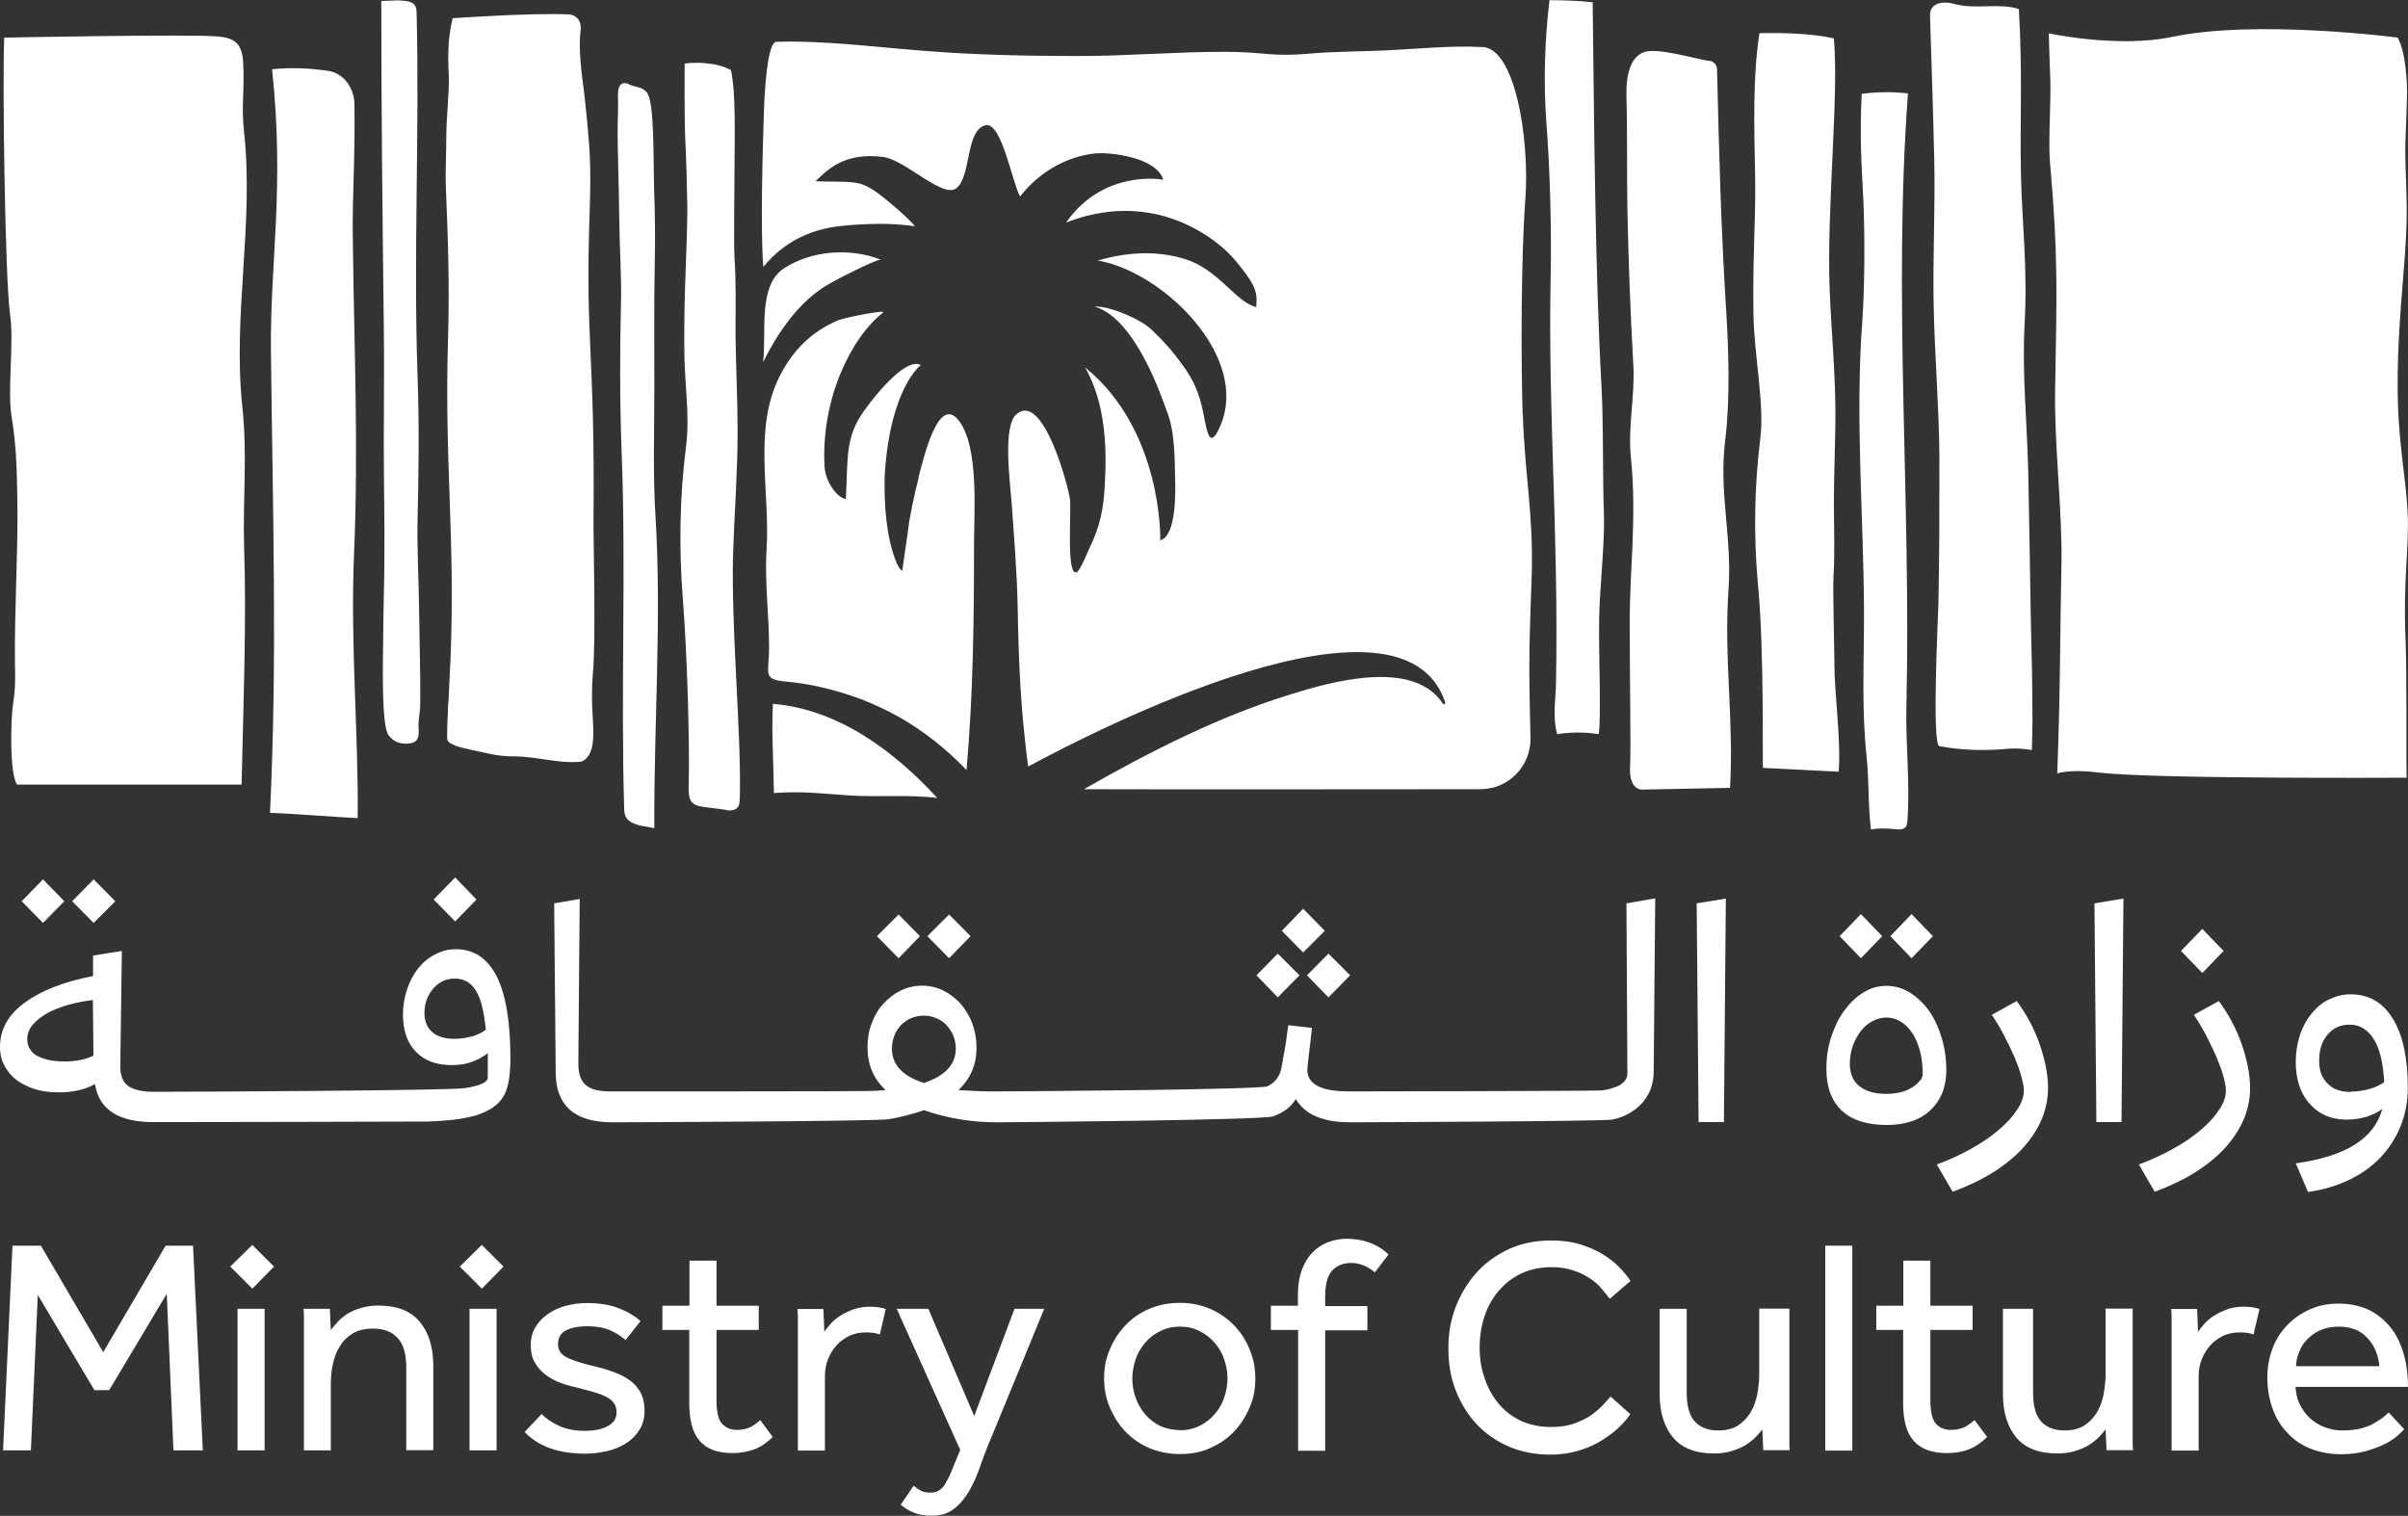 <?xml version="1.0" encoding="UTF-8"?>
<svg xmlns="http://www.w3.org/2000/svg" id="Layer_1" data-name="Layer 1" viewBox="0 0 125.49 79">
  <rect x="0" y="0" width="125.49" height="79" fill="#333333" stroke="none"/>
  <defs>
    <style>
      .cls-1 {
        fill: #fff;
        stroke-width: 0px;
      }
    </style>
  </defs>
  <polygon class="cls-1" points="6.01 46.97 4.88 45.83 3.76 46.97 4.88 48.1 6.01 46.97"></polygon>
  <polygon class="cls-1" points="3.35 46.97 2.24 45.83 1.13 46.97 2.24 48.1 3.35 46.97"></polygon>
  <polygon class="cls-1" points="24.83 46.88 23.72 45.73 22.6 46.88 23.72 48.02 24.83 46.88"></polygon>
  <path class="cls-1" d="M25.9,50.91c-.49-.96-1.19-1.44-2.14-1.44-.39,0-.75.09-1.08.27-.35.17-.63.41-.88.72s-.44.68-.58,1.08c-.14.42-.22.86-.22,1.33,0,.83.22,1.48.68,1.95.46.47,1.07.69,1.87.69.36,0,.71-.05,1.02-.16s.6-.27.85-.46v1.27c0,.24-.39.42-1.19.55s-14.38.19-15.95.19h-.27c-.62,0-1.07-.11-1.35-.32-.28-.21-.41-.58-.39-1.08l.08-5.94-1.5.24v1.07c-1.53.29-2.71.76-3.57,1.39s-1.28,1.4-1.28,2.3c0,.38.08.72.25,1.01.16.3.38.55.66.75.28.2.61.35.97.46.38.11.77.15,1.2.15.72,0,1.35-.14,1.87-.43.21,1.33,1.23,1.98,3.04,1.98h.25c.64,0,13.6-.02,14.08-.03.49-.02.91-.05,1.29-.09s.69-.11.97-.17c.27-.06.52-.16.75-.27.47-.22.8-.53.99-.94.19-.41.28-1.02.28-1.82,0-1.9-.24-3.33-.72-4.29M24.6,54.01c-.3.08-.6.13-.91.13-.5,0-.89-.11-1.16-.35-.27-.22-.41-.57-.41-1,0-.5.16-.93.46-1.27.3-.35.68-.52,1.11-.52.49,0,.85.2,1.11.63.27.42.42,1.1.52,2.04-.19.14-.42.25-.72.35M3.37,55.32c-.25,0-.5-.02-.74-.06-.24-.05-.44-.11-.63-.2s-.33-.2-.42-.36c-.11-.14-.16-.33-.16-.55,0-.27.09-.5.28-.74.19-.22.44-.42.75-.6s.69-.31,1.1-.44c.41-.11.83-.2,1.29-.25l.03,2.9c-.42.2-.93.3-1.51.3"></path>
  <polygon class="cls-1" points="47.94 48.79 46.83 47.66 45.7 48.79 46.83 49.94 47.94 48.79"></polygon>
  <polygon class="cls-1" points="50.58 48.79 49.46 47.66 48.33 48.79 49.46 49.94 50.58 48.79"></polygon>
  <polygon class="cls-1" points="69.04 48.51 67.91 47.36 66.8 48.51 67.91 49.64 69.04 48.51"></polygon>
  <polygon class="cls-1" points="69.23 51.98 70.36 50.83 69.23 49.7 68.11 50.83 69.23 51.98"></polygon>
  <polygon class="cls-1" points="67.72 50.83 66.59 49.7 65.48 50.83 66.59 51.98 67.72 50.83"></polygon>
  <path class="cls-1" d="M84.76,47.1l.05,8.85c0,.17-.06.31-.19.44s-.28.22-.49.28c-.2.08-.42.13-.68.16s-12.9.05-13.17.05c-1.43,0-2.15-.38-2.15-1.12,0-.09.03-.36.08-.79s.11-.88.16-1.4l-1.23-.14c-.03.16-.05.35-.08.55s-.05.41-.09.61c-.03.2-.08.41-.11.61-.03.2-.06.36-.09.5-.09.42-.33.72-.71.91s-13.36.27-14.16.27h0c-.36,0-.71,0-1.04-.02s-.63-.03-.91-.05c.63-.6.94-1.32.94-2.22,0-.44-.08-.86-.22-1.26-.16-.39-.36-.74-.61-1.02s-.57-.52-.91-.69c-.35-.17-.71-.25-1.1-.25s-.75.08-1.1.25-.64.39-.91.69c-.27.28-.47.63-.61,1.02-.16.39-.22.82-.22,1.26,0,.9.31,1.63.94,2.22-.3.03-.6.05-.93.05-.33.02-13.08.02-13.42.02-.6,0-1.02-.11-1.27-.33-.27-.22-.39-.6-.39-1.12l.07-8.58-1.33.23.08,8.88c.03,1.68,1.01,2.53,2.95,2.53.68,0,13.74-.05,14.4-.16.64-.11,1.27-.27,1.84-.47.58.2,1.19.36,1.84.47.66.11,1.32.16,1.99.16.75,0,13.82-.11,14.37-.31s.94-.5,1.18-.9c.47.8,1.41,1.21,2.83,1.21h0c.46,0,13.26-.05,13.67-.14.41-.09.77-.24,1.08-.46.31-.2.58-.49.77-.83.2-.35.3-.77.3-1.27l.08-8.97-1.5.26ZM48.14,56.44c-1.11-.36-1.66-.96-1.66-1.79,0-.24.05-.47.13-.68s.2-.39.35-.55c.16-.16.33-.28.53-.36s.42-.13.66-.13.44.05.64.13c.2.08.38.2.53.36s.27.35.36.55c.08.2.13.42.13.68,0,.83-.57,1.43-1.66,1.79"></path>
  <polygon class="cls-1" points="88.52 58.48 88.42 47.08 89.94 46.83 89.84 58.48 88.52 58.48"></polygon>
  <path class="cls-1" d="M101.43,55.79c0,.86-.28,1.55-.83,2.07s-1.32.77-2.28.77c-1.02,0-1.81-.25-2.34-.75s-.8-1.22-.8-2.17c0-.6.08-1.15.25-1.66s.39-.99.68-1.38.61-.71.99-.94c.38-.24.78-.35,1.21-.35s.83.11,1.22.35c.38.24.71.55.99.94s.5.86.66,1.4c.17.53.25,1.11.25,1.73M96.98,49.94l-1.11-1.15,1.11-1.15,1.11,1.15-1.11,1.15ZM100.2,55.95c0-.42-.05-.82-.14-1.16-.09-.36-.22-.66-.39-.93-.17-.25-.36-.46-.6-.61-.24-.14-.49-.22-.75-.22-.25,0-.5.06-.74.19s-.44.3-.61.52c-.17.22-.3.47-.41.75-.09.28-.16.6-.16.93,0,.52.16.91.49,1.18s.8.41,1.41.41c.25,0,.49-.03.72-.08s.42-.13.6-.24c.17-.09.3-.22.41-.35.13-.11.17-.25.17-.39M99.62,49.94l-1.11-1.15,1.11-1.15,1.11,1.15-1.11,1.15Z"></path>
  <path class="cls-1" d="M100.93,60.69c.66-.24,1.26-.52,1.81-.83s1.04-.64,1.44-.99c.41-.35.72-.69.94-1.04.24-.35.35-.68.35-.99,0-.19-.05-.44-.13-.74s-.2-.63-.35-.99c-.16-.36-.33-.72-.53-1.11-.2-.39-.42-.75-.66-1.11l1.3-.72c.5.68.91,1.43,1.19,2.24s.44,1.59.44,2.29c0,1.13-.44,2.17-1.3,3.12-.86.94-2.09,1.71-3.67,2.29l-.83-1.43Z"></path>
  <polygon class="cls-1" points="109.25 58.48 109.15 47.08 110.66 46.83 110.56 58.48 109.25 58.48"></polygon>
  <path class="cls-1" d="M111.46,60.69c.64-.24,1.26-.52,1.81-.83s1.04-.64,1.44-.99c.41-.35.72-.69.94-1.04.24-.35.35-.68.35-.99,0-.19-.05-.44-.13-.74s-.2-.63-.35-.99c-.16-.36-.33-.72-.53-1.11-.2-.39-.42-.75-.66-1.11l1.3-.72c.5.68.91,1.43,1.19,2.24s.44,1.59.44,2.29c0,1.13-.44,2.17-1.3,3.12-.86.94-2.09,1.71-3.67,2.29l-.83-1.43ZM114.77,50.71l-1.11-1.15,1.11-1.15,1.11,1.15-1.11,1.15Z"></path>
  <path class="cls-1" d="M119.64,60.63c2.61-.36,4.1-1.3,4.51-2.84-.24.19-.52.31-.85.42-.31.09-.66.14-1.02.14-.8,0-1.43-.28-1.92-.83-.49-.55-.72-1.29-.72-2.18,0-.5.08-.97.22-1.4s.35-.8.6-1.11.55-.57.91-.74c.35-.17.72-.27,1.13-.27.94,0,1.68.42,2.2,1.27.52.85.78,2.04.78,3.6,0,.72-.13,1.4-.38,2.01-.25.61-.6,1.16-1.05,1.63s-1,.86-1.63,1.16c-.64.31-1.35.52-2.14.63l-.64-1.49ZM122.51,56.89c.33,0,.66-.05.99-.14.31-.09.57-.22.75-.36-.05-.96-.22-1.7-.53-2.21s-.74-.78-1.27-.78c-.47,0-.85.17-1.15.52-.3.35-.44.8-.44,1.37,0,.5.14.89.44,1.18.28.3.69.44,1.21.44"></path>
  <polygon class="cls-1" points=".65 64.92 2.13 64.92 5.38 70.47 8.63 64.92 10.06 64.92 10.57 75.59 9.04 75.59 8.69 67.43 5.69 72.45 4.92 72.45 1.97 67.49 1.61 75.59 .16 75.59 .65 64.92"></polygon>
  <path class="cls-1" d="M13.15,64.88l1.13,1.13-1.13,1.15-1.15-1.15,1.15-1.13ZM12.38,68.21h1.41v7.38h-1.41v-7.38Z"></path>
  <path class="cls-1" d="M15.84,75.59v-6.91c0-.09,0-.25-.02-.47h1.37l.05,1.11c.09-.13.22-.27.35-.42.14-.16.32-.3.5-.42.21-.13.44-.23.71-.31s.58-.13.91-.13c.98,0,1.69.28,2.16.84.47.56.71,1.33.71,2.28v4.42h-1.41v-4.33c0-.69-.14-1.19-.45-1.52-.3-.33-.73-.49-1.28-.49-.41,0-.77.08-1.05.25s-.51.39-.67.66c-.18.27-.29.58-.37.93s-.11.71-.11,1.07v3.44h-1.41Z"></path>
  <path class="cls-1" d="M25.11,64.88l1.13,1.13-1.13,1.15-1.15-1.15,1.15-1.13ZM24.47,68.21h1.41v7.38h-1.41v-7.38h0Z"></path>
  <path class="cls-1" d="M28.22,73.69c.27.27.58.47.96.64.38.16.8.24,1.29.24s.88-.08,1.19-.24.47-.39.47-.72c0-.17-.03-.31-.11-.44s-.19-.24-.35-.33-.38-.19-.66-.27c-.27-.08-.61-.17-1-.27-.28-.06-.57-.14-.85-.25-.28-.11-.53-.25-.75-.42-.22-.17-.41-.39-.55-.64s-.2-.55-.2-.89.08-.68.25-.94c.16-.27.38-.5.66-.69.28-.19.58-.33.93-.42.35-.09.71-.14,1.07-.14.63,0,1.16.08,1.62.25s.85.39,1.19.69l-.78.99c-.22-.2-.5-.38-.83-.52-.33-.14-.72-.2-1.18-.2s-.83.08-1.1.22c-.28.14-.41.39-.41.74,0,.31.19.55.55.71s.85.3,1.44.44c.35.08.68.19.97.3.3.11.57.25.8.42.24.17.41.39.55.64.13.25.2.57.2.93s-.08.69-.25.97-.39.52-.69.71c-.28.19-.61.33-.99.42-.38.09-.77.14-1.16.14-1.4,0-2.45-.38-3.16-1.13l.88-.93Z"></path>
  <path class="cls-1" d="M35.93,69.31h-1.41v-1.26h1.41v-2.35h1.41v2.35h2.2v1.26h-2.2v3.66c0,.6.09,1,.28,1.22.19.22.45.33.78.33.28,0,.5-.05.68-.13.17-.08.36-.22.54-.38l.65.88c-.31.3-.62.52-.95.64s-.7.2-1.15.2c-.78,0-1.35-.22-1.71-.64-.37-.42-.54-1.08-.54-1.99v-3.8Z"></path>
  <path class="cls-1" d="M41.58,75.59v-6.92c0-.09,0-.25-.02-.45h1.35l.05,1.19c.08-.13.2-.27.33-.42.14-.16.31-.3.5-.42.2-.13.42-.23.68-.33.26-.09.56-.14.89-.14.16,0,.31.02.43.03.12.02.25.05.37.09l-.31,1.33c-.19-.08-.43-.11-.73-.11-.31,0-.59.06-.84.17-.26.13-.48.28-.67.49-.19.2-.34.45-.45.72-.11.28-.17.56-.17.88v3.9h-1.41Z"></path>
  <path class="cls-1" d="M47.61,77.43c.11.09.24.17.36.25.14.08.31.11.52.11.17,0,.31-.03.44-.11s.24-.19.33-.35.2-.35.28-.55c.09-.22.19-.47.31-.75l.19-.47-3.31-7.35h1.65l2.39,5.59,2.1-5.59h1.55l-2.97,7.22c-.14.35-.28.72-.42,1.13-.14.41-.33.8-.53,1.16-.22.36-.47.68-.78.91-.31.25-.69.36-1.16.36-.38,0-.69-.05-.94-.16-.25-.09-.47-.24-.68-.41l.68-1Z"></path>
  <path class="cls-1" d="M61.49,75.78c-.57,0-1.1-.11-1.59-.31-.47-.2-.89-.49-1.24-.85-.35-.36-.61-.78-.82-1.26-.2-.47-.3-.97-.3-1.52s.09-1.05.3-1.52c.19-.47.47-.89.82-1.26s.75-.64,1.24-.85c.47-.2,1-.31,1.59-.31s1.08.11,1.57.31c.47.2.89.49,1.24.85.35.36.63.78.82,1.26.2.47.3.97.3,1.52s-.09,1.05-.3,1.52c-.2.47-.47.89-.82,1.26s-.77.64-1.24.85c-.47.22-1,.31-1.57.31M61.49,74.54c.38,0,.72-.08,1.04-.24s.57-.36.78-.61c.22-.25.38-.53.49-.86s.17-.66.17-.99-.06-.66-.17-.99-.28-.61-.49-.86c-.22-.25-.47-.46-.78-.61-.3-.16-.64-.24-1.04-.24s-.72.08-1.04.24-.57.36-.78.61c-.22.25-.38.53-.49.86s-.17.66-.17,1,.06.68.17.99.28.61.49.86c.22.25.47.46.78.61.31.14.66.22,1.04.22"></path>
  <path class="cls-1" d="M67.64,69.31h-1.41v-1.26h1.41v-.61c0-.5.08-.93.22-1.3.14-.36.33-.66.56-.89s.51-.41.81-.52c.31-.11.62-.17.96-.17.39,0,.78.06,1.15.19s.71.33,1.02.63l-.71.93c-.39-.33-.81-.49-1.24-.49-.4,0-.75.14-.98.39-.25.27-.37.72-.37,1.37v.49h2.2v1.26h-2.2v6.28h-1.41v-6.28Z"></path>
  <path class="cls-1" d="M84.96,73.69c-.11.19-.3.41-.55.66-.25.25-.55.47-.89.69s-.75.41-1.21.55-.96.22-1.51.22c-.78,0-1.51-.14-2.15-.41-.64-.28-1.21-.66-1.68-1.16-.47-.49-.83-1.08-1.1-1.76s-.39-1.41-.39-2.21.13-1.51.39-2.18c.27-.68.63-1.27,1.1-1.79.47-.52,1.04-.91,1.68-1.21.66-.3,1.38-.44,2.18-.44.57,0,1.07.06,1.52.2.44.14.83.31,1.18.52.33.2.63.44.86.68.24.25.44.47.58.71l-1.08.93c-.13-.17-.28-.36-.46-.57-.17-.2-.39-.38-.63-.53-.25-.16-.53-.3-.85-.39-.31-.11-.69-.16-1.1-.16-.58,0-1.11.11-1.57.33-.46.22-.85.52-1.18.91-.33.38-.57.83-.74,1.33-.17.52-.25,1.05-.25,1.63s.09,1.11.27,1.62c.17.5.42.94.74,1.32s.71.66,1.16.88c.46.2.97.31,1.54.31.47,0,.89-.06,1.24-.19s.64-.27.88-.44.44-.35.6-.52.28-.31.39-.44l1.02.91Z"></path>
  <path class="cls-1" d="M86.5,68.21h1.4v4.35c0,.71.14,1.21.42,1.52s.69.47,1.22.47c.4,0,.74-.08,1.02-.25.26-.17.48-.39.65-.66.17-.27.28-.58.36-.93.06-.35.11-.71.11-1.07v-3.44h1.57v6.93c0,.16,0,.31.02.45h-1.38l-.05-1.09c-.09.13-.22.27-.35.41-.14.14-.32.28-.52.41s-.44.22-.71.31c-.27.08-.57.13-.92.13-.98,0-1.69-.28-2.15-.83-.46-.55-.7-1.31-.7-2.28v-4.42h.02Z"></path>
  <rect class="cls-1" x="95.12" y="64.92" width="1.41" height="10.68"></rect>
  <path class="cls-1" d="M99.18,69.31h-1.4v-1.26h1.41v-2.35h1.41v2.35h2.2v1.26h-2.2v3.66c0,.6.09,1,.28,1.22.19.22.46.33.78.33.28,0,.5-.05.69-.13.17-.08.36-.22.55-.38l.66.88c-.31.3-.63.52-.94.64-.33.13-.71.2-1.16.2-.78,0-1.37-.22-1.73-.64-.38-.42-.55-1.08-.55-1.99v-3.8h-.02Z"></path>
  <path class="cls-1" d="M104.4,68.21h1.55v4.35c0,.71.14,1.21.42,1.52s.69.47,1.22.47c.4,0,.74-.08,1.02-.25.26-.17.48-.39.65-.66.17-.27.28-.58.36-.93.06-.35.11-.71.11-1.07v-3.44h1.41v6.93c0,.16,0,.31.02.45h-1.38l-.05-1.09c-.09.13-.22.27-.35.41-.14.14-.32.28-.52.41s-.44.22-.71.31c-.27.08-.57.13-.92.13-.98,0-1.69-.28-2.15-.83-.46-.55-.7-1.31-.7-2.28v-4.42h.02Z"></path>
  <path class="cls-1" d="M113.17,75.59v-6.92c0-.09,0-.25-.02-.45h1.35l.05,1.19c.08-.13.2-.27.33-.42.14-.16.31-.3.5-.42.2-.13.42-.23.68-.33s.56-.14.89-.14c.16,0,.31.02.43.03.12.02.25.05.37.09l-.31,1.33c-.19-.08-.43-.11-.73-.11-.31,0-.59.06-.84.17-.26.13-.48.28-.67.49s-.34.45-.45.72c-.11.28-.17.56-.17.88v3.9h-1.41Z"></path>
  <path class="cls-1" d="M125.29,74.49c-.08.09-.22.22-.38.36-.17.14-.39.3-.66.42-.27.14-.6.25-.96.36-.36.09-.78.16-1.26.16-.58,0-1.1-.09-1.59-.28s-.89-.46-1.22-.82c-.35-.35-.6-.77-.78-1.26s-.28-1.04-.28-1.63c0-.55.09-1.05.27-1.52.17-.47.44-.88.77-1.22.33-.35.72-.61,1.18-.82s.94-.3,1.49-.3c.64,0,1.18.13,1.65.36.46.25.83.57,1.13.97.3.41.5.86.64,1.38.14.52.2,1.07.2,1.63h-5.86c.02.33.08.63.22.91s.31.52.53.72.47.36.77.47c.28.11.6.17.91.17.63,0,1.15-.11,1.54-.31.41-.22.69-.42.88-.63l.8.86ZM124,71.21c-.05-.58-.25-1.07-.61-1.46-.36-.41-.86-.61-1.52-.61-.35,0-.64.06-.91.17-.27.11-.5.27-.69.46s-.35.41-.44.66c-.11.25-.17.5-.17.77h4.35v.02Z"></path>
  <path class="cls-1" d="M99.43,4.88c-.78,10.61.17,21.18-.08,31.89-.05,1.96.2,4.07.05,6.04-.02.24-.08.41-.44.42-.49-.05-.97-.09-1.46,0-.16-1.41-.09-2.51-.22-3.74-.28-2.67-.13-4.84-.14-7.74-.03-4.98-.46-10.03-.09-14.99.13-1.77.14-4.66.05-6.44-.09-1.81-.19-3.14-.08-5.43.86-.11,1.66-.11,2.42-.02"></path>
  <path class="cls-1" d="M11.35,1.9c.86.08,1.26.35,1.32,1.32.09,1.46-.11,2.24.05,3.67.52,4.74-.6,9.56-.09,14.32.27,2.51.02,4.77.09,7.28.13,3.75-.03,8.01-.13,12.4H.89c-.41-.58-.33-3.5-.2-4.27.11-.66.11-1.35.09-2.03-.03-2.76.14-5.23.13-7.99-.02-1.62-.03-3.25-.3-4.85-.24-1.41.13-3.89-.08-5.32C.26,14.65.12,4,.22,1.96c0,0,9.75-.19,11.13-.06"></path>
  <path class="cls-1" d="M32.78,4.38c-.68-.25-.57.55-.57.96s0,.63-.02,1.15c-.02,1.02.08,3.83.08,4.84.02,1.7.13,3.19.09,4.52-.06,2.51-.06,5.04.03,7.57.25,6.26-.05,12.56.14,18.79.02.53.36.69.85.82l.72.13c-.03-5.34.39-10.94.06-16.26-.14-2.23-.06-4.44-.06-6.67s-.02-4.27.02-6.41c.03-1.3.02-2.59-.03-3.89-.05-1.6.03-4.69-.39-5.12-.22-.27-.49-.25-.93-.41"></path>
  <path class="cls-1" d="M21.24,38.75c.71-.02.57-.55.57-.97,0-.39.09-.63.09-1.15.02-1.04-.05-3.86-.06-4.88-.02-1.71-.11-3.2-.08-4.55.06-2.54.09-5.09,0-7.63-.22-6.33.11-12.67-.05-18.95-.02-.55-.38-.57-.99-.6l-.85.03c0,5.38.06,11.12.13,16.85.03,2.24,0,3.99,0,6.23s.05,3.88.03,6.03c0,1.15-.05,2.4-.06,3.99-.02,1.62-.09,4.68.28,5.17.28.35.55.44.99.44"></path>
  <path class="cls-1" d="M36.61,42.04c-.64-.08-.74-.38-.72-1.11.06-2.2-.08-6.91-.31-9.78-.2-2.61-.16-5.27.17-7.85.22-1.79-.09-3.11-.09-5.32-.02-2.9.16-5.18.16-7.14-.02-1.21-.05-2.42-.11-3.63-.05-1.13-.03-3.63-.03-3.89.19-.06.86-.05,1.04-.03.63.06.93.14,1.37.36.27,1.15.19,3.58.19,4.95,0,.8-.05,4.1,0,4.88.09,1.32.05,2.65.05,3.97.02,1.68.11,3.38.11,5.06,0,2.14-.17,4.27-.24,6.41-.09,3.94.41,9.03.36,12.32-.02.66.06,1-.63,1,.02-.03-.64-.11-1.3-.19"></path>
  <path class="cls-1" d="M95.82,40.24c.13-1.63-.22-4.16-.22-5.48,0-.77-.09-3.96-.05-4.73.08-1.27.02-2.56.02-3.85,0-1.63.09-3.27.08-4.9-.02-2.07-.22-4.13-.3-6.2-.16-4.3.49-10.03.22-13.08-1.08-.24-2.42-.3-3.88-.27-.36,2.4-.27,4.8-.22,7.72.03,1.9-.14,4.1-.09,6.92.03,2.14.58,4.69.36,6.44-.31,2.5-.36,5.07-.13,7.6.35,3.61.22,9.53.27,9.61l3.94.2Z"></path>
  <path class="cls-1" d="M107.21,40.33c.17-4.46.14-7.14.22-10.99.05-2.72-.38-6.15-.33-9.01.09-5.24.16-7.03-.27-11.92-.09-1.1.06-3.16.02-4.25-.03-.74-.06-1.68-.08-2.42,0,0,3.6.77,6.39.19,4.44-.94,11.79.03,11.79.03.44.75.5,2.48.49,2.9-.08,3.22-.14,2.09-.03,5.29.11,3.03-.46,5.71-.46,9.98,0,2.81.42,4.66.52,6.53.09,1.93-.24,3.55-.11,6.59.08,1.88.03,6.83.06,7.28,0,0-13.23.08-16.06-.27-1.49-.19-2.15.05-2.15.05"></path>
  <path class="cls-1" d="M83,.11c.08,6.66.13,14.04.46,20.03.11,2.01.05,4.52.13,6.8.03,1.02-.14,3.05-.22,4.4-.06,1.1-.03,2.2-.02,3.28.03,1.16.05,3.6-.05,3.64-.68-.11-1.4-.11-2.15,0-.25-.89-.08-1.73-.06-2.65.14-7.99-.42-13.82-.28-21.16.05-2.39-.03-5.65-.22-8.02-.16-2.06-.09-4.38.16-6.42.78,0,1.54.03,2.26.11"></path>
  <path class="cls-1" d="M105.21.47c.2,3.44.05,5.7.11,8.65.06,2.59.35,4.8.19,7.77-.14,2.56.13,5.13.19,7.71.05,2.5.09,5.01.13,7.5.05,1.93.09,3.69.09,5.64,0,.33-.03,1.02-.03,1.35,0,0-.68-.13-1.35-.06-1.68.16-2.98-.05-3.47-.14-.41-.09-.06-6.86-.05-7.49.05-2.54.05-5.09.05-7.63-.02-2.57-.25-5.31-.3-7.87-.05-2.61.09-5.04.03-7.63-.06-2.62-.14-4.85-.22-7.47-.02-.53.49-.82,1.33-.58,1.1.28,2.28-.08,3.3.25"></path>
  <path class="cls-1" d="M17.09,3.69c.78.11,1.37.85,1.38,1.73.02,1.26,0,2.37-.03,3.47-.03,1.22-.08,2.42-.05,3.75.06,5.43.3,10.61.06,16.23-.2,4.76.24,9.4.19,13.77-1.44-.08-3.17-.22-4.57-.28.39-8.05.14-15.68.05-24.07-.05-4.71.72-8.4.06-14.68,1-.11,1.98-.05,2.9.08"></path>
  <path class="cls-1" d="M79.35,21.59c-.09-2.87-.08-8.29.14-11.18.24-3.2-.55-8.05-2.32-7.96-1.54-.08-3.23.09-4.79.17-1.24.06-2.83.06-4.07.17-2.12.19-2.35-.09-4.49-.09-2.67,0-4.96.22-7.63.22s-5.45-.06-8.02-.27c-2.53-.19-5.21-.55-7.72-.47-.36.02-.57,1.63-.64,3.64-.06,1.93-.19,6.09-.03,8.09,1.18-1.44,2.65-1.99,4.1-2.14,1.16-.11,2.51-.17,3.77.02.13.02-.82-.88-1.6-1.49-.44-.35-.93-.71-1.48-.78-.68-.09-1.38-.03-2.07-.08.5-.44,1.38-1.54,3.53-1.26,1.16.16,3.11,2.18,3.81,1.63.78-.61.47-3.01,1.51-3.28.85-.22,1.4,3,1.81,3.71.94-1.21,2.35-2.07,3.88-2.24.8-.09,3.25.2,3.58,1.37,0-.02-3.12-.57-5.06,2.23,2.75-1.08,5.53-.72,7.87,1.07.64.5,1.07,1.02,1.51,1.62.63.85.55,1.22.53,1.71-1.02-.2-1.96-1.96-3.72-2.5-1.48-.46-3.06-.36-4.54.08,3.34.55,7.98,4.99,6.37,8.65-.52,1.18-.66.39-.85-.6-.22-1.18-.55-1.85-1.11-2.62-.49-.68-1-1.26-1.62-1.84-.53-.52-2.18-1.24-2.95-1.19,2.15.61,3.55,4.9,3.72,5.35.46,1.11.44,2.39.47,3.56.02.68.08,3.05-.78,3.27.02,0,.14-5.73-3.91-9.01,1.05,1.85,1.15,4.13,1.02,6.2-.06,1.16-.25,2.1-.77,3.16-.11.24-.53,1.29-.71,1.32-.53.13-.25-3.2-.33-3.8-.09-.72-1.41-5.65-2.79-4.44-.71.61-.35,3.38-.25,4.62.11,1.51.28,3.72.31,5.23.06,3.14.14,5.35.55,8.51,3.61-1.95,19.47-10.06,21.73-3.36.02.22-.13.06-.13.06h0c-1.55-2.32-5.78-1.13-7.9-.47-3.77,1.16-7.38,3-10.79,4.95,5.6.02,14.25,0,20.66,0,1.48,0,2.65-1.22,2.61-2.7-.03-1.08-.06-2.39-.06-3.78,0-1.59.08-3.3.13-4.88.06-3.12-.36-4.99-.47-8.15M47.88,24.88c-.22.82-.5,2.2-.53,2.56-.05.36-.33,2.31-.33,2.31-.13-.08-.2-.22-.27-.36-.8-1.81-.64-4.66-.64-4.68.28-4.49,1.88-5.7,1.88-5.68-.72-.41-2.17,1.29-2.94,2.35-1.02,1.43-.85,2.4-.97,4.63-.55-.11-1.08-1.02-1.11-1.7-.19-3.5,1.37-6.7,3.05-8.02.19-.17-1.93.25-2.31.39-1.38.57-2.37,1.55-3.05,2.87-1.43,2.76-.52,6.06-.71,9.09-.11,1.74.14,3.47.13,5.21-.02,1.32-.35,1.57.97,1.68.52.05,1.04.13,1.55.24,3.11.68,5.59,2.1,7.77,4.36.35-4.03.39-7.76.39-11.81,0-1.6.27-5.04-.8-6.41-1.08-1.37-1.84,2.04-2.09,2.95M40.28,36.67c-.08,1.57.03,2.83.05,4.66,1.54-.11,2.46.03,4,.13,1.48.09,3.05-.06,4.52.13-2.26-2.45-5.15-4.62-8.57-4.91M42.81,15.04c.55-.38,2.83-1.52,3.09-1.51-1.63-.63-3.6-.47-5.02.44-1.4.88-.93,3.33-1.11,4.9.69-1.4,1.73-2.95,3.05-3.83"></path>
  <path class="cls-1" d="M89.1,3.17c.2.03.36.2.38.41.11,4.36.2,8.29.49,12.81.11,1.79.2,4.43-.06,6.53-.35,2.76.36,5.01.17,7.79-.25,3.67.28,6.67.08,10.35l-4.55.09c-.38.02-.72-.35-.66-1.22.05-.88-.02-4.65-.02-7.49s.38-5.46.06-8.63c-.16-1.55.22-3.22.13-4.77-.16-2.83-.25-5.31-.31-8.13-.03-1.68,0-4.24-.05-5.89-.03-1.15.22-1.99.85-2.28.69-.31,2.68.33,3.5.44"></path>
  <path class="cls-1" d="M23.36,36.63c-.05,1.05-.06,1.43-.06,1.82,0,.27.24.31.46.42.14.08,1.37.33,1.77.42.35.08.85.13,1.19.13,1.18-.02,2.35.39,3.53.28.03,0,.08-.02.11-.03.09-.06.42-.22.52-.88.14-1-.14-1.88.02-3.71s.02-6.77.03-7.96c.08-9.01-.44-9.15-.2-16.11.08-2.45.02-3.27-.25-5.84-.06-.68-.38-2.4-.22-3.6.06-.44-.2-.8-.63-.82-1.95-.09-6.04.2-6.04.2-.22.91-.27,1.77-.2,2.98.03.85-.13,2.24-.13,3.09,0,.96-.06,1.92-.02,2.87.11,2.57.19,5.15.11,7.71-.2,6.52.38,10.3.13,16.69l-.11,2.31Z"></path>
</svg>
